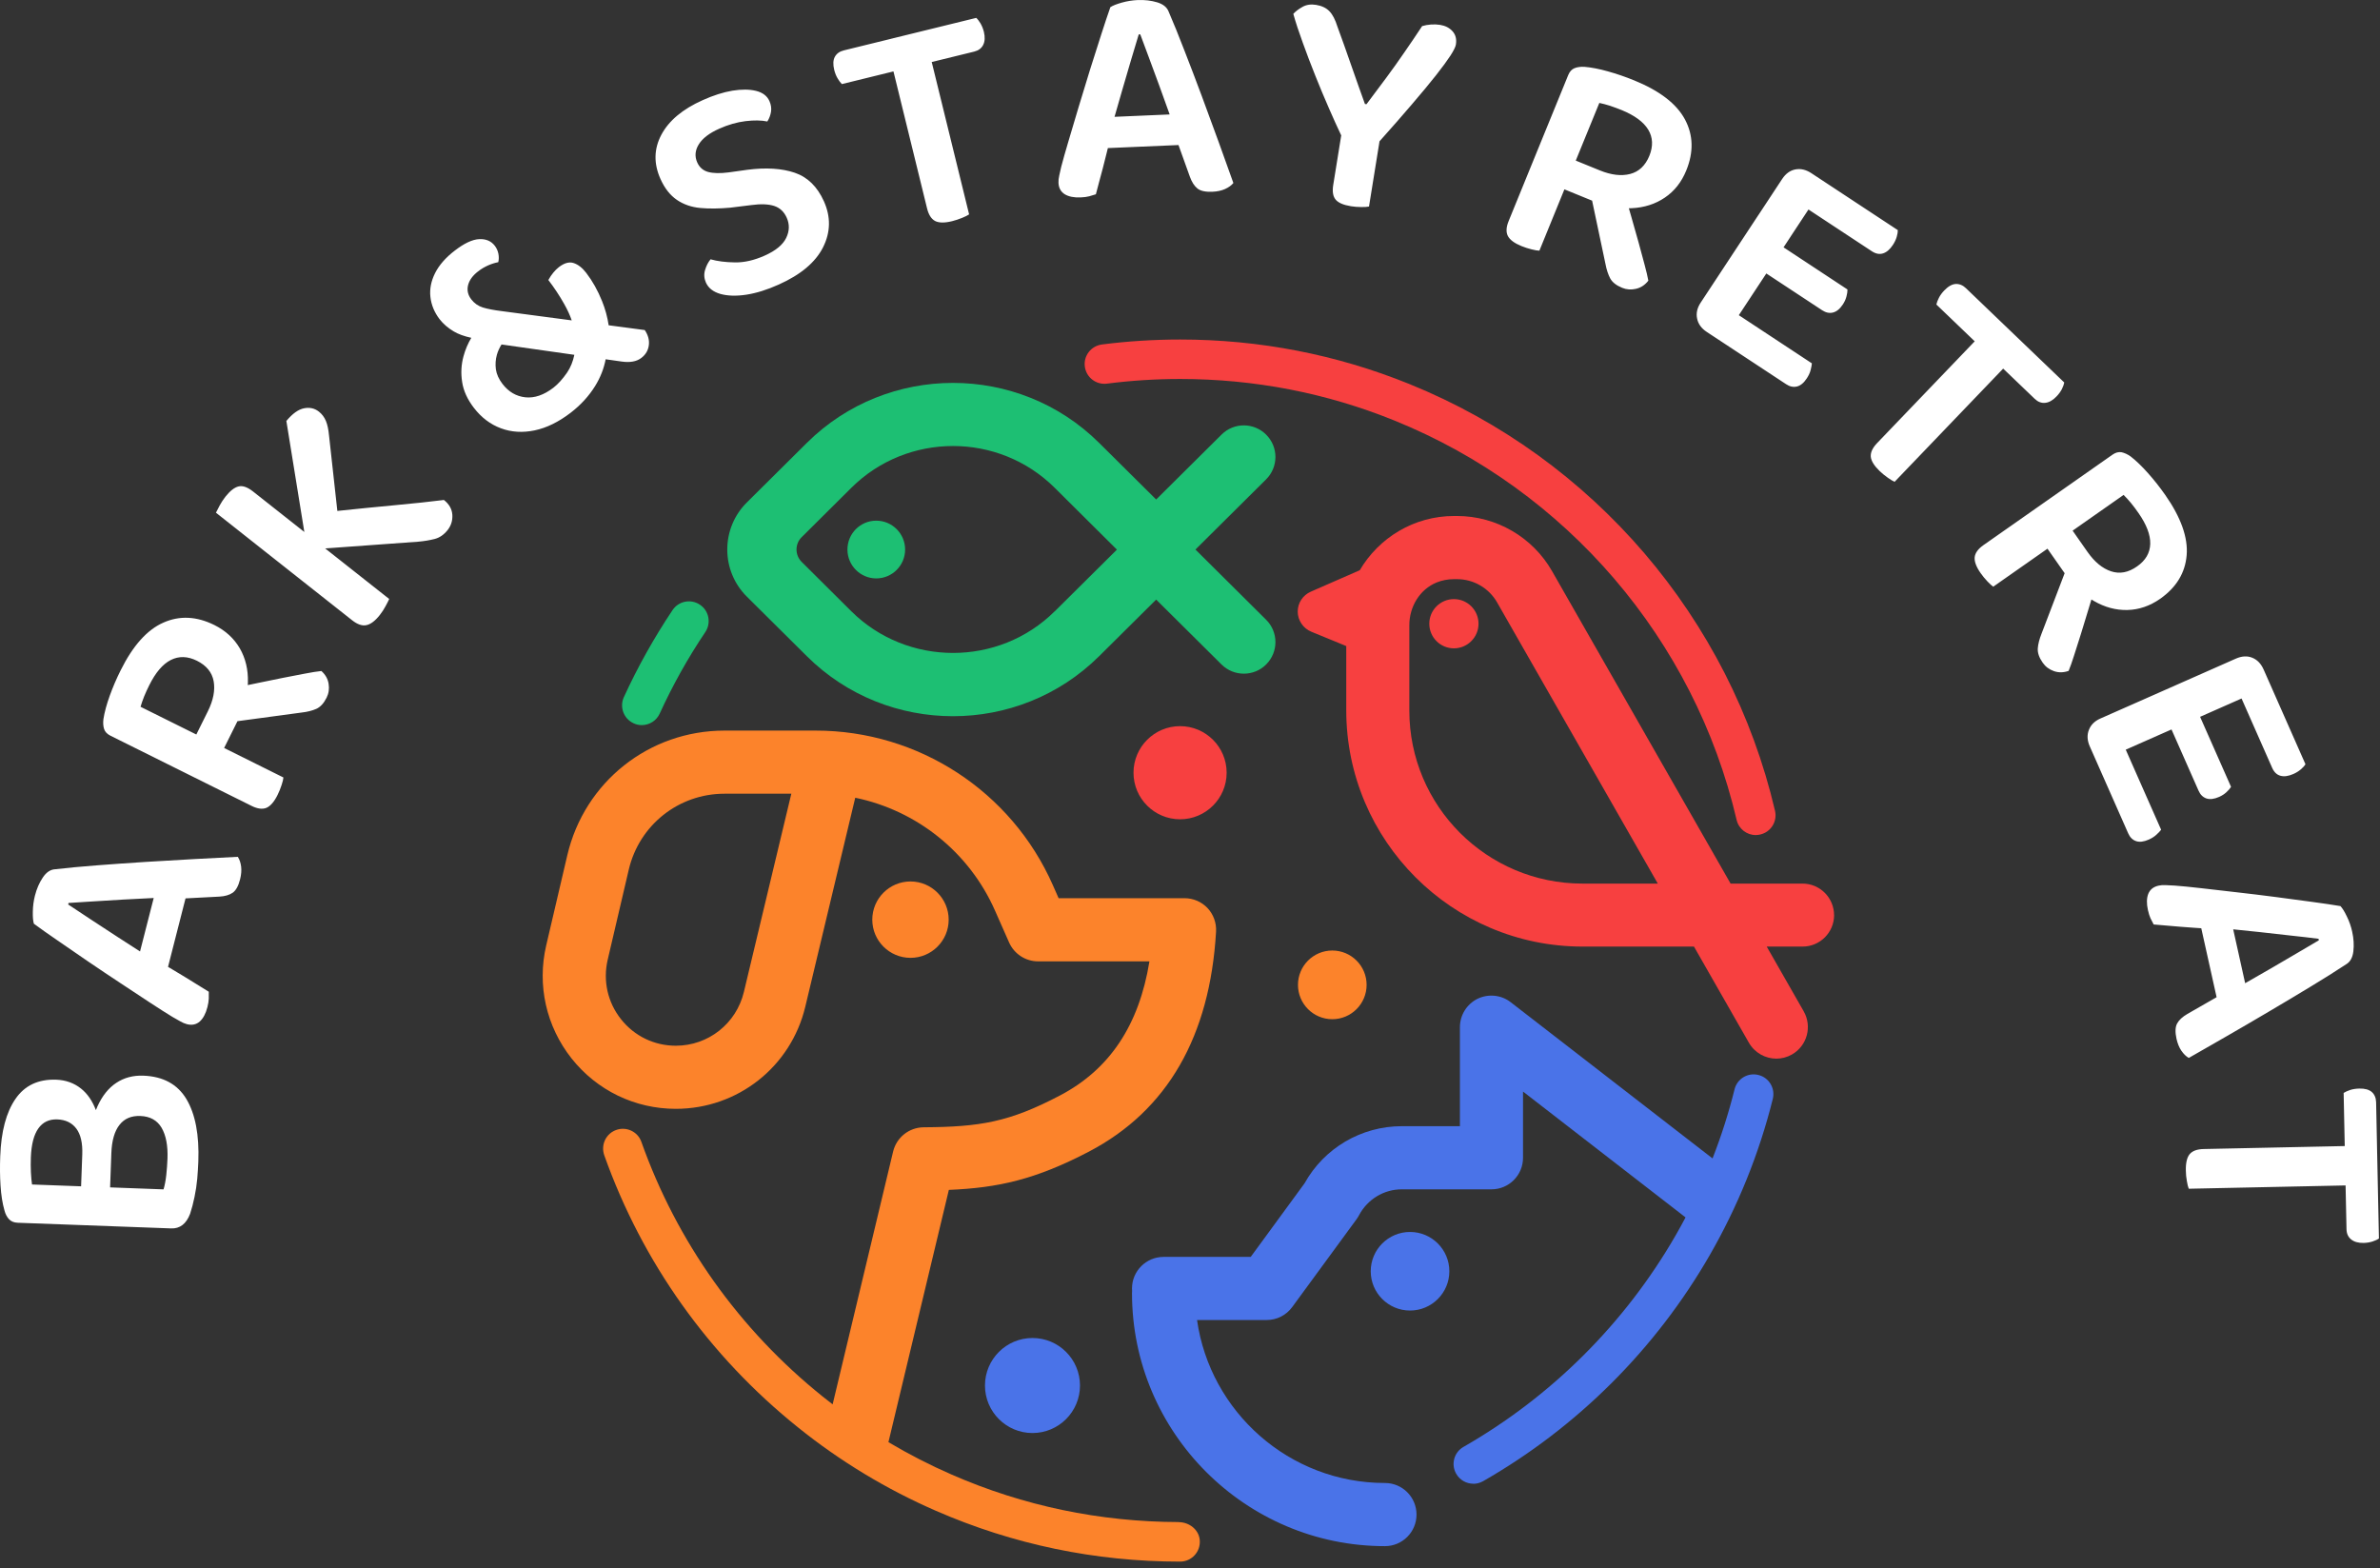 <?xml version="1.0" encoding="UTF-8" standalone="no"?>
<!DOCTYPE svg PUBLIC "-//W3C//DTD SVG 1.1//EN" "http://www.w3.org/Graphics/SVG/1.1/DTD/svg11.dtd">
<svg width="100%" height="100%" viewBox="0 0 217 143" version="1.1" xmlns="http://www.w3.org/2000/svg" xmlns:xlink="http://www.w3.org/1999/xlink" xml:space="preserve" xmlns:serif="http://www.serif.com/" style="fill-rule:evenodd;clip-rule:evenodd;stroke-linejoin:round;stroke-miterlimit:2;">
    <rect x="0" y="0" width="217" height="143" fill="#333333" stroke="none"/>
    <g transform="matrix(1,0,0,-1,-52.702,285.885)">
        <path d="M155.922,168.196C155.914,168.27 155.914,168.34 155.914,168.411C155.914,170 157.203,171.289 158.793,171.289L166.738,171.289L171.645,177.996C173.434,181.211 176.816,183.207 180.516,183.207L185.812,183.207L185.812,192.227C185.812,193.328 186.43,194.328 187.414,194.821C188.41,195.301 189.582,195.18 190.445,194.508L208.846,180.268C209.648,182.321 210.319,184.425 210.852,186.567C211.09,187.532 212.066,188.121 213.031,187.875C213.996,187.637 214.578,186.661 214.34,185.696C213.098,180.707 211.16,175.918 208.59,171.45C203.656,162.879 196.512,155.754 187.926,150.84C187.645,150.684 187.336,150.602 187.035,150.602L187.035,150.61C186.41,150.61 185.805,150.934 185.473,151.516C184.977,152.379 185.277,153.481 186.141,153.969C194.172,158.567 200.855,165.231 205.477,173.246C205.789,173.789 206.092,174.338 206.384,174.891L191.566,186.364L191.566,180.328C191.566,178.739 190.281,177.45 188.688,177.45L180.516,177.45C178.883,177.45 177.395,176.551 176.621,175.102C176.559,174.981 176.484,174.868 176.406,174.75L170.52,166.715C169.98,165.973 169.117,165.535 168.195,165.535L161.844,165.535C163.036,157.146 170.264,150.676 178.977,150.676C180.566,150.676 181.855,149.387 181.855,147.797C181.855,146.207 180.566,144.918 178.977,144.918C166.262,144.918 155.914,155.266 155.914,167.981C155.914,168.053 155.917,168.125 155.922,168.196ZM184.848,169.981C184.848,168.004 183.242,166.399 181.264,166.399C179.286,166.399 177.68,168.004 177.68,169.981C177.68,171.958 179.286,173.563 181.264,173.563C183.242,173.563 184.848,171.958 184.848,169.981ZM151.172,159.563C151.172,157.172 149.231,155.231 146.84,155.231C144.449,155.231 142.508,157.172 142.508,159.563C142.508,161.954 144.449,163.895 146.84,163.895C149.231,163.895 151.172,161.954 151.172,159.563Z" style="fill:rgb(74,115,232);"/>
    </g>
    <g transform="matrix(1,0,0,-1,-52.702,159.928)">
        <path d="M212.785,83.793C211.965,83.793 211.23,84.352 211.039,85.18C207.195,101.621 195.531,115.227 179.852,121.582C173.645,124.102 167.059,125.375 160.305,125.375C158.066,125.375 155.82,125.231 153.625,124.95C152.641,124.828 151.742,125.516 151.613,126.504C151.48,127.489 152.18,128.387 153.168,128.52C155.512,128.821 157.914,128.973 160.305,128.973C167.527,128.973 174.566,127.606 181.207,124.914C197.973,118.121 210.434,103.571 214.543,86C214.766,85.036 214.168,84.067 213.195,83.844C213.059,83.813 212.922,83.793 212.785,83.793ZM219.926,76.489L219.93,76.504C219.93,74.914 218.645,73.625 217.055,73.625L213.785,73.625L217.16,67.719C217.945,66.336 217.469,64.582 216.09,63.789C215.637,63.532 215.148,63.407 214.664,63.407C213.664,63.407 212.691,63.934 212.16,64.86L207.152,73.625L196.992,73.625C185.113,73.625 175.449,83.289 175.449,95.168L175.449,101.024L172.254,102.336C171.516,102.637 171.023,103.383 171.023,104.168C171.023,104.954 171.492,105.664 172.211,105.981L176.68,107.938C178.414,110.891 181.617,112.883 185.277,112.883L185.551,112.883C189.129,112.883 192.445,110.954 194.215,107.852L210.492,79.368L217.047,79.368C218.637,79.368 219.926,78.078 219.926,76.489ZM196.984,79.368L203.855,79.368L189.207,104.996C188.461,106.313 187.055,107.125 185.547,107.125L185.273,107.125C184.711,107.125 184.184,107.02 183.695,106.825C182.141,106.192 181.199,104.602 181.199,102.926L181.199,95.153C181.199,86.434 188.266,79.368 196.984,79.368ZM187.508,103.061C187.508,101.823 186.502,100.817 185.264,100.817C184.026,100.817 183.02,101.823 183.02,103.061C183.02,104.299 184.026,105.305 185.264,105.305C186.502,105.305 187.508,104.299 187.508,103.061ZM164.543,89.477C164.543,87.134 162.64,85.231 160.297,85.231C157.954,85.231 156.051,87.134 156.051,89.477C156.051,91.82 157.954,93.723 160.297,93.723C162.64,93.723 164.543,91.82 164.543,89.477Z" style="fill:rgb(247,64,64);"/>
    </g>
    <g transform="matrix(1,0,0,-1,-52.702,173.529)">
        <path d="M111.211,107.418C110.965,107.42 110.719,107.467 110.477,107.582C109.57,107.992 109.172,109.062 109.582,109.965C110.844,112.719 112.34,115.39 114.023,117.906C114.578,118.734 115.699,118.949 116.52,118.394C117.348,117.844 117.562,116.726 117.008,115.898C115.426,113.547 114.031,111.051 112.852,108.469C112.549,107.809 111.903,107.423 111.223,107.418L111.211,107.418ZM161.699,123.426L168.141,117.027C169.27,115.906 169.277,114.086 168.152,112.957C167.594,112.387 166.844,112.109 166.109,112.109C165.375,112.109 164.645,112.387 164.082,112.941L158.117,118.863L152.914,113.699C149.238,110.051 144.41,108.23 139.59,108.23C134.766,108.23 129.941,110.051 126.27,113.699L120.793,119.137C119.648,120.273 119.012,121.812 119.012,123.426C119.012,125.039 119.648,126.578 120.793,127.715L126.27,133.152C133.617,140.441 145.566,140.441 152.914,133.152L158.117,127.988L164.082,133.91C165.211,135.031 167.031,135.023 168.152,133.894C169.277,132.765 169.27,130.945 168.141,129.824L161.699,123.426ZM148.863,117.793L148.863,117.785L154.539,123.418L148.863,129.058C143.754,134.133 135.438,134.133 130.328,129.058L125.797,124.555C125.168,123.937 125.168,122.922 125.797,122.297L130.328,117.793C135.43,112.734 143.77,112.734 148.863,117.793ZM132.594,120.793C131.144,120.797 129.969,121.975 129.969,123.426C129.969,124.879 131.141,126.058 132.594,126.058C134.047,126.058 135.227,124.879 135.227,123.426C135.227,121.975 134.051,120.797 132.602,120.793L132.594,120.793Z" style="fill:rgb(29,191,115);"/>
    </g>
    <g transform="matrix(1,0,0,-1,-52.702,297.924)">
        <path d="M128.619,169.885L134.133,192.934C134.445,194.223 135.586,195.129 136.91,195.145C142.07,195.18 144.719,195.617 149.34,198.043C153.871,200.418 156.555,204.442 157.504,210.274L147.344,210.274C146.207,210.274 145.172,210.953 144.711,211.989L143.43,214.887C141.07,220.246 136.27,224.039 130.68,225.192L126.125,206.137C124.816,200.657 119.961,196.828 114.32,196.828C110.59,196.828 107.129,198.504 104.812,201.426C102.504,204.348 101.656,208.102 102.504,211.731L104.426,219.946C105.992,226.637 111.887,231.313 118.758,231.313L127.082,231.313C136.438,231.313 144.926,225.782 148.699,217.219L149.223,216.032L160.707,216.032C161.5,216.032 162.254,215.707 162.801,215.133C163.34,214.555 163.621,213.782 163.578,212.989C163.023,203.426 159.133,196.684 152.016,192.942C147.121,190.379 143.695,189.625 139.215,189.438L133.706,166.438C135.567,165.332 137.496,164.342 139.48,163.477C146.02,160.621 152.984,159.168 160.18,159.153L160.188,159.145C161.133,159.137 161.996,158.469 162.09,157.535C162.195,156.453 161.355,155.547 160.297,155.547C152.562,155.547 145.07,157.11 138.043,160.176C133.539,162.137 129.305,164.692 125.465,167.782C117.34,174.297 111.262,182.848 107.801,192.582C107.453,193.555 107.965,194.61 108.945,194.922C109.855,195.215 110.852,194.735 111.176,193.828C114.41,184.711 120.102,176.703 127.715,170.594C128.014,170.354 128.315,170.118 128.619,169.885ZM120.527,207.485L124.852,225.559L118.758,225.559C114.578,225.559 110.988,222.707 110.031,218.637L108.109,210.418C107.664,208.512 108.102,206.535 109.324,205C110.539,203.461 112.359,202.582 114.32,202.582C117.281,202.582 119.836,204.598 120.527,207.485ZM135.719,217.559C137.637,217.559 139.199,215.996 139.199,214.074C139.199,212.153 137.637,210.594 135.719,210.594C133.797,210.594 132.234,212.153 132.234,214.074C132.234,215.996 133.797,217.559 135.719,217.559ZM177.305,208.131C177.305,206.403 175.903,205 174.176,205C172.449,205 171.047,206.403 171.047,208.131C171.047,209.859 172.449,211.262 174.176,211.262C175.903,211.262 177.305,209.859 177.305,208.131Z" style="fill:rgb(252,131,43);"/>
    </g>
    <g transform="matrix(1,0,0,-1,-52.702,262.904)">
        <path d="M76.957,212.552L72.391,216.16C72.469,216.312 72.582,216.535 72.73,216.816C72.879,217.094 73.055,217.359 73.254,217.617C73.68,218.152 74.078,218.465 74.453,218.554C74.828,218.648 75.266,218.492 75.773,218.094L79.199,215.389L80.45,214.402L78.812,224.523C79.367,225.195 79.906,225.578 80.426,225.68C80.938,225.781 81.391,225.68 81.777,225.375C82.062,225.152 82.273,224.867 82.418,224.523C82.559,224.183 82.652,223.742 82.703,223.191L83.46,216.321C85.319,216.516 87.004,216.686 88.512,216.824C90.438,217.004 91.992,217.168 93.176,217.32C93.656,216.941 93.91,216.492 93.945,215.969C93.977,215.445 93.832,214.984 93.516,214.578C93.172,214.148 92.777,213.875 92.324,213.762C91.871,213.648 91.383,213.566 90.863,213.519L82.35,212.902L88.188,208.293C88.125,208.148 88.02,207.937 87.867,207.656C87.719,207.371 87.539,207.097 87.328,206.828C86.906,206.293 86.496,205.984 86.102,205.906C85.715,205.828 85.285,205.976 84.805,206.355L80.219,209.976L76.957,212.552ZM61.445,161.69C61.489,161.806 61.537,161.918 61.586,162.027C62.023,162.992 62.598,163.711 63.312,164.18C64.02,164.648 64.84,164.867 65.773,164.832C67.578,164.765 68.887,164.051 69.703,162.691C70.512,161.328 70.875,159.433 70.785,157C70.766,156.523 70.734,156.008 70.688,155.449C70.637,154.89 70.555,154.332 70.438,153.777C70.324,153.222 70.191,152.707 70.035,152.238C69.684,151.32 69.105,150.875 68.309,150.906L54.32,151.422C53.98,151.433 53.715,151.543 53.523,151.746C53.332,151.953 53.191,152.219 53.109,152.547C52.922,153.199 52.805,153.957 52.75,154.812C52.695,155.672 52.688,156.554 52.723,157.472C52.805,159.75 53.27,161.5 54.117,162.719C54.957,163.941 56.195,164.523 57.828,164.465C58.703,164.433 59.457,164.16 60.094,163.652C60.673,163.189 61.124,162.535 61.445,161.69ZM60.203,157.652C60.241,158.691 60.058,159.477 59.66,160.008C59.262,160.535 58.688,160.816 57.926,160.844C57.184,160.871 56.605,160.597 56.199,160.023C55.789,159.445 55.562,158.57 55.516,157.39C55.5,156.914 55.5,156.461 55.52,156.023C55.543,155.586 55.578,155.215 55.621,154.91L60.096,154.744L60.203,157.652ZM62.74,154.646L67.613,154.465C67.723,154.824 67.805,155.258 67.863,155.769C67.918,156.277 67.953,156.781 67.973,157.277C68.016,158.453 67.836,159.39 67.438,160.078C67.031,160.765 66.387,161.125 65.496,161.156C64.676,161.187 64.043,160.918 63.598,160.347C63.145,159.773 62.898,158.918 62.855,157.781L62.74,154.646ZM68.023,174.753C68.17,174.664 68.322,174.574 68.48,174.48C68.875,174.25 69.27,174.012 69.668,173.765C70.062,173.515 70.438,173.285 70.797,173.066C71.152,172.847 71.469,172.652 71.738,172.484C71.746,172.289 71.746,172.078 71.738,171.851C71.73,171.633 71.688,171.375 71.613,171.078C71.461,170.488 71.227,170.051 70.914,169.769C70.594,169.492 70.203,169.41 69.746,169.527C69.543,169.582 69.34,169.664 69.137,169.785C68.93,169.906 68.699,170.035 68.441,170.18C67.883,170.519 67.188,170.961 66.355,171.508C65.527,172.058 64.625,172.652 63.648,173.293C62.676,173.933 61.699,174.59 60.715,175.258C59.727,175.933 58.805,176.57 57.949,177.16C57.086,177.75 56.367,178.258 55.789,178.687C55.715,178.937 55.684,179.304 55.695,179.793C55.703,180.281 55.766,180.765 55.887,181.246C56.047,181.871 56.285,182.422 56.605,182.898C56.926,183.379 57.301,183.629 57.734,183.652C58.848,183.781 60.113,183.898 61.531,184.008C62.953,184.117 64.434,184.222 65.973,184.32C67.504,184.418 68.996,184.504 70.453,184.582C71.902,184.66 73.211,184.726 74.383,184.785C74.539,184.551 74.641,184.254 74.688,183.894C74.73,183.543 74.699,183.152 74.59,182.726C74.438,182.121 74.211,181.715 73.914,181.508C73.613,181.301 73.203,181.183 72.688,181.156L69.618,180.996L68.023,174.753ZM66.717,181.031C65.776,180.977 64.848,180.93 63.934,180.887C62.941,180.832 62.02,180.777 61.164,180.719C60.309,180.664 59.57,180.617 58.953,180.578L58.918,180.441C59.52,180.035 60.207,179.578 60.977,179.078C61.75,178.574 62.555,178.051 63.383,177.504C64.099,177.037 64.795,176.587 65.47,176.157L66.717,181.031ZM95.674,232.104C95.02,232.247 94.488,232.441 94.082,232.683C93.551,232.996 93.117,233.371 92.781,233.804C92.309,234.422 92.027,235.097 91.945,235.828C91.863,236.554 92.008,237.281 92.371,238.004C92.738,238.734 93.336,239.418 94.164,240.054C95.035,240.726 95.781,241.074 96.398,241.101C97.012,241.129 97.484,240.93 97.82,240.492C97.98,240.281 98.09,240.039 98.145,239.765C98.195,239.496 98.191,239.242 98.133,239C97.844,238.945 97.535,238.851 97.215,238.711C96.887,238.566 96.582,238.387 96.297,238.164C95.801,237.785 95.496,237.363 95.379,236.902C95.266,236.441 95.363,236.008 95.676,235.605C95.953,235.246 96.305,235 96.734,234.867C97.156,234.738 97.727,234.629 98.445,234.539L104.83,233.694C104.667,234.169 104.439,234.664 104.148,235.18C103.727,235.933 103.242,236.664 102.699,237.375C102.84,237.629 102.988,237.851 103.148,238.043C103.312,238.242 103.48,238.41 103.66,238.551C104.16,238.933 104.609,239.054 105.012,238.918C105.414,238.785 105.797,238.488 106.156,238.019C106.723,237.281 107.203,236.426 107.598,235.445C107.889,234.721 108.089,233.988 108.197,233.248L111.488,232.812C111.797,232.355 111.922,231.89 111.859,231.422C111.797,230.957 111.574,230.574 111.18,230.273C110.746,229.937 110.133,229.828 109.352,229.945L107.923,230.148C107.762,229.296 107.443,228.486 106.965,227.711C106.398,226.797 105.656,225.984 104.738,225.277C103.641,224.433 102.543,223.894 101.445,223.664C100.355,223.437 99.328,223.5 98.375,223.855C97.414,224.211 96.594,224.832 95.91,225.719C95.32,226.488 94.961,227.269 94.84,228.07C94.711,228.875 94.754,229.664 94.965,230.43C95.127,231.025 95.364,231.583 95.674,232.104ZM105.069,230.554L98.432,231.497C98.245,231.207 98.104,230.897 98.008,230.566C97.887,230.137 97.855,229.695 97.914,229.238C97.98,228.785 98.18,228.34 98.516,227.902C99.074,227.176 99.77,226.769 100.605,226.68C101.438,226.594 102.289,226.887 103.164,227.558C103.586,227.887 104.004,228.347 104.414,228.945C104.723,229.404 104.941,229.94 105.069,230.554ZM122.426,239.601C123.434,240.051 124.086,240.59 124.387,241.219C124.688,241.84 124.703,242.457 124.43,243.062C124.188,243.601 123.809,243.957 123.285,244.129C122.762,244.297 122.066,244.324 121.207,244.207L119.281,243.969C118.281,243.879 117.375,243.867 116.559,243.941C115.746,244.015 115.031,244.262 114.418,244.68C113.801,245.101 113.305,245.734 112.922,246.586C112.293,247.988 112.32,249.336 113.004,250.621C113.688,251.906 114.941,252.953 116.762,253.769C117.734,254.207 118.641,254.496 119.48,254.637C120.324,254.773 121.043,254.765 121.641,254.617C122.238,254.469 122.645,254.16 122.855,253.691C123.004,253.363 123.051,253.035 123,252.711C122.945,252.387 122.836,252.094 122.664,251.828C122.129,251.941 121.469,251.953 120.676,251.859C119.887,251.762 119.086,251.531 118.273,251.168C117.371,250.765 116.75,250.289 116.414,249.742C116.074,249.195 116.027,248.644 116.277,248.086C116.477,247.64 116.809,247.355 117.27,247.226C117.734,247.101 118.359,247.086 119.145,247.187L120.855,247.426C122.551,247.644 123.984,247.554 125.16,247.156C126.336,246.758 127.223,245.887 127.824,244.551C128.461,243.133 128.434,241.738 127.75,240.367C127.062,238.996 125.715,237.859 123.707,236.961C122.648,236.484 121.66,236.176 120.742,236.035C119.828,235.898 119.043,235.922 118.387,236.105C117.73,236.293 117.293,236.637 117.066,237.14C116.898,237.519 116.871,237.902 116.988,238.289C117.105,238.676 117.27,239 117.488,239.262C118.109,239.086 118.848,238.992 119.703,238.98C120.562,238.965 121.469,239.172 122.426,239.601ZM134.164,256.393L129.461,255.238C129.328,255.367 129.199,255.543 129.07,255.762C128.938,255.98 128.836,256.242 128.762,256.535C128.641,257.035 128.66,257.433 128.82,257.722C128.984,258.023 129.258,258.219 129.648,258.312L133.939,259.365L133.938,259.367L141.711,261.273C141.836,261.164 141.965,260.996 142.105,260.765C142.238,260.531 142.34,260.277 142.41,260C142.523,259.523 142.504,259.125 142.344,258.808C142.188,258.5 141.918,258.297 141.527,258.199L137.653,257.25L141.062,243.359C140.926,243.265 140.711,243.156 140.422,243.039C140.125,242.918 139.82,242.816 139.508,242.738C138.828,242.57 138.312,242.578 137.965,242.754C137.617,242.937 137.371,243.32 137.227,243.91L134.164,256.393ZM153.713,249.403C153.671,249.238 153.629,249.066 153.586,248.887C153.48,248.441 153.367,247.996 153.246,247.543C153.121,247.094 153.008,246.664 152.902,246.262C152.797,245.855 152.703,245.5 152.621,245.191C152.434,245.129 152.23,245.066 152.012,245.008C151.801,244.953 151.539,244.918 151.234,244.906C150.625,244.879 150.141,244.976 149.781,245.195C149.422,245.422 149.23,245.769 149.211,246.246C149.203,246.453 149.227,246.672 149.281,246.902C149.336,247.133 149.395,247.394 149.457,247.683C149.621,248.312 149.844,249.105 150.129,250.058C150.414,251.012 150.723,252.051 151.055,253.172C151.387,254.285 151.73,255.41 152.086,256.547C152.449,257.691 152.785,258.754 153.105,259.746C153.422,260.738 153.703,261.574 153.941,262.25C154.16,262.394 154.508,262.531 154.977,262.664C155.445,262.797 155.926,262.875 156.422,262.898C157.066,262.926 157.664,262.855 158.211,262.691C158.762,262.523 159.113,262.234 159.262,261.828C159.707,260.801 160.184,259.621 160.695,258.293C161.215,256.965 161.742,255.578 162.281,254.133C162.816,252.695 163.332,251.293 163.828,249.922C164.32,248.558 164.766,247.32 165.156,246.219C164.977,246 164.723,245.816 164.395,245.668C164.07,245.523 163.688,245.441 163.246,245.422C162.621,245.394 162.168,245.492 161.883,245.715C161.598,245.945 161.367,246.301 161.191,246.789L160.153,249.68L153.713,249.403ZM159.347,252.47C159.024,253.354 158.708,254.231 158.402,255.094C158.066,256.023 157.746,256.89 157.441,257.695C157.141,258.496 156.883,259.187 156.668,259.769L156.527,259.765C156.312,259.07 156.074,258.281 155.816,257.398C155.562,256.512 155.289,255.594 155.008,254.64C154.766,253.82 154.539,253.023 154.321,252.253L159.347,252.47ZM174.99,250.56C174.638,251.299 174.272,252.11 173.891,252.984C173.461,253.965 173.039,254.969 172.629,256C172.219,257.027 171.836,258.027 171.488,259C171.133,259.969 170.844,260.847 170.621,261.64C170.836,261.875 171.117,262.086 171.461,262.277C171.812,262.476 172.223,262.535 172.691,262.461C173.215,262.375 173.621,262.183 173.91,261.883C174.199,261.59 174.445,261.117 174.648,260.465C174.832,259.957 175.035,259.394 175.258,258.781C175.477,258.168 175.699,257.543 175.918,256.902C176.145,256.258 176.363,255.637 176.574,255.035C176.789,254.433 176.98,253.898 177.152,253.422L177.293,253.402C177.957,254.277 178.562,255.086 179.113,255.836C179.668,256.586 180.211,257.344 180.73,258.105C181.258,258.863 181.805,259.672 182.367,260.523C182.609,260.597 182.875,260.648 183.164,260.668C183.457,260.691 183.738,260.68 184.004,260.637C184.488,260.558 184.867,260.363 185.148,260.043C185.426,259.73 185.523,259.328 185.445,258.84C185.414,258.637 185.25,258.304 184.953,257.84C184.652,257.379 184.215,256.781 183.637,256.047C183.059,255.312 182.32,254.426 181.43,253.387C180.596,252.406 179.612,251.286 178.482,250.022L177.523,244.074C177.363,244.039 177.125,244.023 176.809,244.027C176.488,244.027 176.18,244.054 175.879,244.101C175.188,244.215 174.719,244.414 174.48,244.707C174.238,244.996 174.164,245.441 174.262,246.043L174.99,250.56ZM195.339,245.641L193.059,240.051C192.895,240.051 192.66,240.09 192.352,240.168C192.043,240.242 191.73,240.344 191.414,240.472C190.781,240.73 190.371,241.035 190.184,241.387C190.004,241.742 190.027,242.199 190.258,242.758L191.992,247.008L192.465,248.168L195.688,256.062C195.816,256.375 196.008,256.586 196.258,256.687C196.516,256.789 196.816,256.828 197.16,256.812C197.797,256.758 198.516,256.621 199.316,256.394C200.113,256.172 200.91,255.898 201.703,255.574C204.027,254.629 205.57,253.437 206.332,252.012C207.094,250.582 207.133,249.031 206.449,247.359C206.02,246.304 205.371,245.48 204.5,244.89C203.633,244.301 202.625,243.976 201.473,243.922C201.388,243.918 201.302,243.916 201.216,243.915C201.299,243.622 201.383,243.329 201.469,243.035C201.691,242.258 201.906,241.504 202.109,240.773C202.312,240.039 202.492,239.375 202.648,238.777C202.809,238.183 202.922,237.695 202.992,237.316C202.691,236.926 202.32,236.68 201.875,236.574C201.434,236.469 201.008,236.496 200.602,236.664C200.074,236.879 199.711,237.164 199.516,237.519C199.328,237.875 199.184,238.308 199.086,238.824L197.865,244.61C197.824,244.627 197.783,244.643 197.742,244.66L195.339,245.641ZM198.523,253.519L196.375,248.262L198.57,247.367C199.609,246.945 200.527,246.836 201.332,247.043C202.133,247.25 202.719,247.804 203.086,248.699C203.441,249.582 203.41,250.375 202.98,251.086C202.551,251.789 201.738,252.387 200.543,252.875C200.191,253.015 199.84,253.144 199.492,253.262C199.148,253.371 198.824,253.457 198.523,253.519ZM208.32,232.64C207.828,232.965 207.535,233.371 207.438,233.863C207.336,234.347 207.445,234.828 207.758,235.304L213.027,243.301L213.029,243.3L215.191,246.582C215.516,247.074 215.918,247.367 216.398,247.457C216.879,247.551 217.367,247.437 217.859,247.113L225.738,241.922C225.742,241.758 225.711,241.551 225.637,241.304C225.562,241.054 225.445,240.812 225.289,240.574C225.016,240.16 224.715,239.902 224.387,239.801C224.062,239.699 223.723,239.765 223.371,239.996L217.592,243.804L215.978,241.356L215.98,241.355L215.32,240.354L221.148,236.512C221.152,236.347 221.125,236.137 221.059,235.887C220.996,235.637 220.887,235.39 220.73,235.152C220.457,234.738 220.156,234.492 219.824,234.41C219.504,234.328 219.176,234.398 218.84,234.617L213.749,237.971L211.242,234.167L217.902,229.777C217.891,229.621 217.855,229.418 217.789,229.168C217.727,228.918 217.609,228.664 217.441,228.41C217.172,227.996 216.871,227.75 216.551,227.668C216.219,227.586 215.887,227.652 215.555,227.875L208.32,232.64ZM235.344,229.297L225.445,218.976C225.293,219.039 225.086,219.164 224.832,219.344C224.57,219.527 224.32,219.73 224.086,219.953C223.582,220.437 223.312,220.875 223.273,221.265C223.242,221.656 223.434,222.07 223.852,222.508L232.75,231.786L229.254,235.14C229.289,235.316 229.367,235.519 229.484,235.75C229.598,235.976 229.762,236.203 229.973,236.422C230.328,236.793 230.672,236.988 231.004,237.012C231.344,237.031 231.66,236.906 231.949,236.629L235.137,233.57L237.027,231.758L240.914,228.031C240.887,227.871 240.816,227.668 240.699,227.43C240.57,227.187 240.41,226.965 240.211,226.762C239.875,226.406 239.527,226.211 239.176,226.176C238.828,226.14 238.512,226.262 238.223,226.539L235.344,229.297ZM243.242,194.851C243.004,195.39 242.977,195.894 243.16,196.355C243.336,196.82 243.688,197.164 244.207,197.394L247.887,199.019L256.562,202.855C257.105,203.094 257.602,203.121 258.051,202.937C258.508,202.758 258.855,202.394 259.094,201.855C259.101,201.84 262.906,193.226 262.906,193.226C262.824,193.086 262.684,192.93 262.488,192.762C262.293,192.594 262.062,192.449 261.801,192.336C261.348,192.137 260.957,192.082 260.625,192.176C260.297,192.265 260.047,192.504 259.875,192.887L257.079,199.22L254.398,198.035L253.299,197.549L256.121,191.164C256.035,191.019 255.898,190.863 255.707,190.683C255.52,190.508 255.293,190.363 255.031,190.246C254.578,190.047 254.191,190 253.871,190.109C253.555,190.219 253.316,190.453 253.156,190.82L250.692,196.398L246.52,194.554L249.746,187.254C249.652,187.133 249.512,186.98 249.32,186.804C249.133,186.629 248.898,186.48 248.617,186.355C248.164,186.156 247.781,186.109 247.465,186.215C247.145,186.324 246.902,186.562 246.742,186.93C246.742,186.93 243.25,194.833 243.242,194.851ZM253.406,178.273C253.236,178.285 253.058,178.297 252.875,178.308C252.418,178.336 251.957,178.371 251.492,178.41C251.027,178.457 250.586,178.492 250.172,178.523C249.754,178.558 249.383,178.59 249.066,178.617C248.973,178.789 248.875,178.98 248.777,179.183C248.688,179.383 248.609,179.633 248.543,179.93C248.41,180.523 248.422,181.019 248.574,181.41C248.734,181.804 249.047,182.054 249.508,182.156C249.715,182.203 249.934,182.219 250.168,182.203C250.406,182.187 250.672,182.176 250.969,182.164C251.617,182.117 252.438,182.035 253.426,181.922C254.414,181.804 255.488,181.683 256.648,181.551C257.805,181.422 258.977,181.277 260.156,181.125C261.344,180.969 262.453,180.82 263.48,180.68C264.516,180.543 265.387,180.41 266.094,180.293C266.277,180.101 266.473,179.785 266.68,179.347C266.898,178.91 267.059,178.445 267.164,177.965C267.305,177.336 267.34,176.734 267.273,176.168C267.203,175.594 266.984,175.199 266.605,174.98C265.672,174.363 264.598,173.687 263.375,172.949C262.16,172.211 260.887,171.449 259.559,170.668C258.238,169.887 256.945,169.133 255.68,168.406C254.422,167.683 253.285,167.031 252.266,166.449C252.02,166.59 251.797,166.808 251.59,167.109C251.391,167.402 251.246,167.762 251.148,168.191C251.016,168.804 251.031,169.269 251.203,169.586C251.375,169.906 251.688,170.195 252.137,170.457L254.804,171.986L253.406,178.273ZM257.407,173.262C258.222,173.735 259.031,174.197 259.828,174.652C260.684,175.144 261.484,175.613 262.219,176.051C262.957,176.488 263.594,176.859 264.129,177.176L264.098,177.312C263.375,177.406 262.559,177.5 261.645,177.597C260.727,177.695 259.773,177.804 258.785,177.918C257.938,178.008 257.113,178.097 256.317,178.174L257.407,173.262ZM266.564,154.824L252.266,154.523C252.203,154.676 252.145,154.906 252.094,155.215C252.035,155.531 252.004,155.851 252,156.176C251.984,156.875 252.102,157.375 252.348,157.676C252.602,157.976 253.031,158.133 253.637,158.144L266.488,158.414L266.387,163.258C266.539,163.355 266.738,163.445 266.98,163.527C267.227,163.605 267.5,163.648 267.805,163.656C268.32,163.668 268.703,163.562 268.953,163.344C269.207,163.117 269.336,162.804 269.348,162.406L269.438,157.988L269.492,155.371L269.605,149.988C269.473,149.89 269.281,149.797 269.027,149.715C268.77,149.633 268.496,149.59 268.211,149.582C267.723,149.574 267.34,149.68 267.066,149.906C266.797,150.125 266.656,150.433 266.648,150.832L266.564,154.824ZM71.527,191.473L62.773,195.828C62.469,195.98 62.273,196.183 62.191,196.445C62.109,196.707 62.09,197.012 62.133,197.351C62.234,197.984 62.426,198.687 62.707,199.469C62.988,200.25 63.32,201.023 63.703,201.789C64.82,204.039 66.117,205.488 67.602,206.14C69.082,206.797 70.629,206.719 72.246,205.918C73.266,205.41 74.039,204.699 74.566,203.793C75.09,202.883 75.336,201.851 75.305,200.699C75.303,200.614 75.299,200.528 75.293,200.442C75.591,200.503 75.89,200.565 76.191,200.629C76.984,200.793 77.75,200.953 78.496,201.101C79.238,201.25 79.914,201.379 80.523,201.492C81.129,201.609 81.621,201.687 82.004,201.726C82.371,201.398 82.594,201.008 82.664,200.558C82.738,200.109 82.676,199.687 82.48,199.293C82.227,198.785 81.914,198.445 81.547,198.277C81.18,198.113 80.734,198 80.215,197.941L74.352,197.151C74.333,197.111 74.313,197.071 74.293,197.031L73.137,194.708L78.543,192.019C78.531,191.859 78.477,191.629 78.375,191.328C78.277,191.023 78.156,190.719 78.004,190.414C77.699,189.801 77.363,189.414 77,189.254C76.633,189.101 76.18,189.16 75.637,189.43L71.527,191.473ZM65.516,198.465L70.602,195.937L71.656,198.058C72.152,199.062 72.328,199.972 72.184,200.789C72.035,201.605 71.527,202.226 70.66,202.66C69.809,203.082 69.016,203.105 68.273,202.73C67.539,202.355 66.887,201.59 66.312,200.433C66.141,200.094 65.988,199.754 65.848,199.418C65.715,199.082 65.602,198.765 65.516,198.465ZM239.383,212.878L234.438,209.414C234.305,209.504 234.129,209.664 233.91,209.894C233.688,210.125 233.48,210.379 233.285,210.656C232.891,211.219 232.711,211.699 232.746,212.094C232.785,212.488 233.055,212.859 233.551,213.207L237.309,215.84L245.316,221.453C245.598,221.648 245.871,221.719 246.137,221.672C246.406,221.613 246.684,221.488 246.965,221.289C247.469,220.898 247.996,220.39 248.547,219.769C249.102,219.148 249.621,218.488 250.113,217.789C251.551,215.734 252.207,213.898 252.074,212.285C251.941,210.672 251.133,209.347 249.656,208.308C248.723,207.656 247.73,207.316 246.68,207.289C245.633,207.262 244.609,207.535 243.613,208.113C243.538,208.156 243.464,208.201 243.39,208.248C243.3,207.957 243.212,207.665 243.125,207.371C242.891,206.597 242.664,205.847 242.438,205.121C242.215,204.398 242.004,203.742 241.812,203.152C241.625,202.566 241.461,202.094 241.312,201.738C240.848,201.574 240.402,201.566 239.973,201.715C239.543,201.867 239.199,202.121 238.949,202.484C238.621,202.949 238.473,203.387 238.5,203.789C238.531,204.191 238.645,204.633 238.84,205.121L240.949,210.645C240.923,210.681 240.897,210.717 240.871,210.754L239.383,212.878ZM246.324,217.781L241.676,214.523L243.035,212.582C243.68,211.664 244.395,211.078 245.18,210.816C245.969,210.554 246.758,210.703 247.551,211.262C248.332,211.804 248.73,212.492 248.754,213.32C248.773,214.144 248.414,215.086 247.672,216.144C247.457,216.457 247.23,216.754 247,217.039C246.77,217.316 246.547,217.562 246.324,217.781Z" style="fill:white;"/>
    </g>
</svg>
